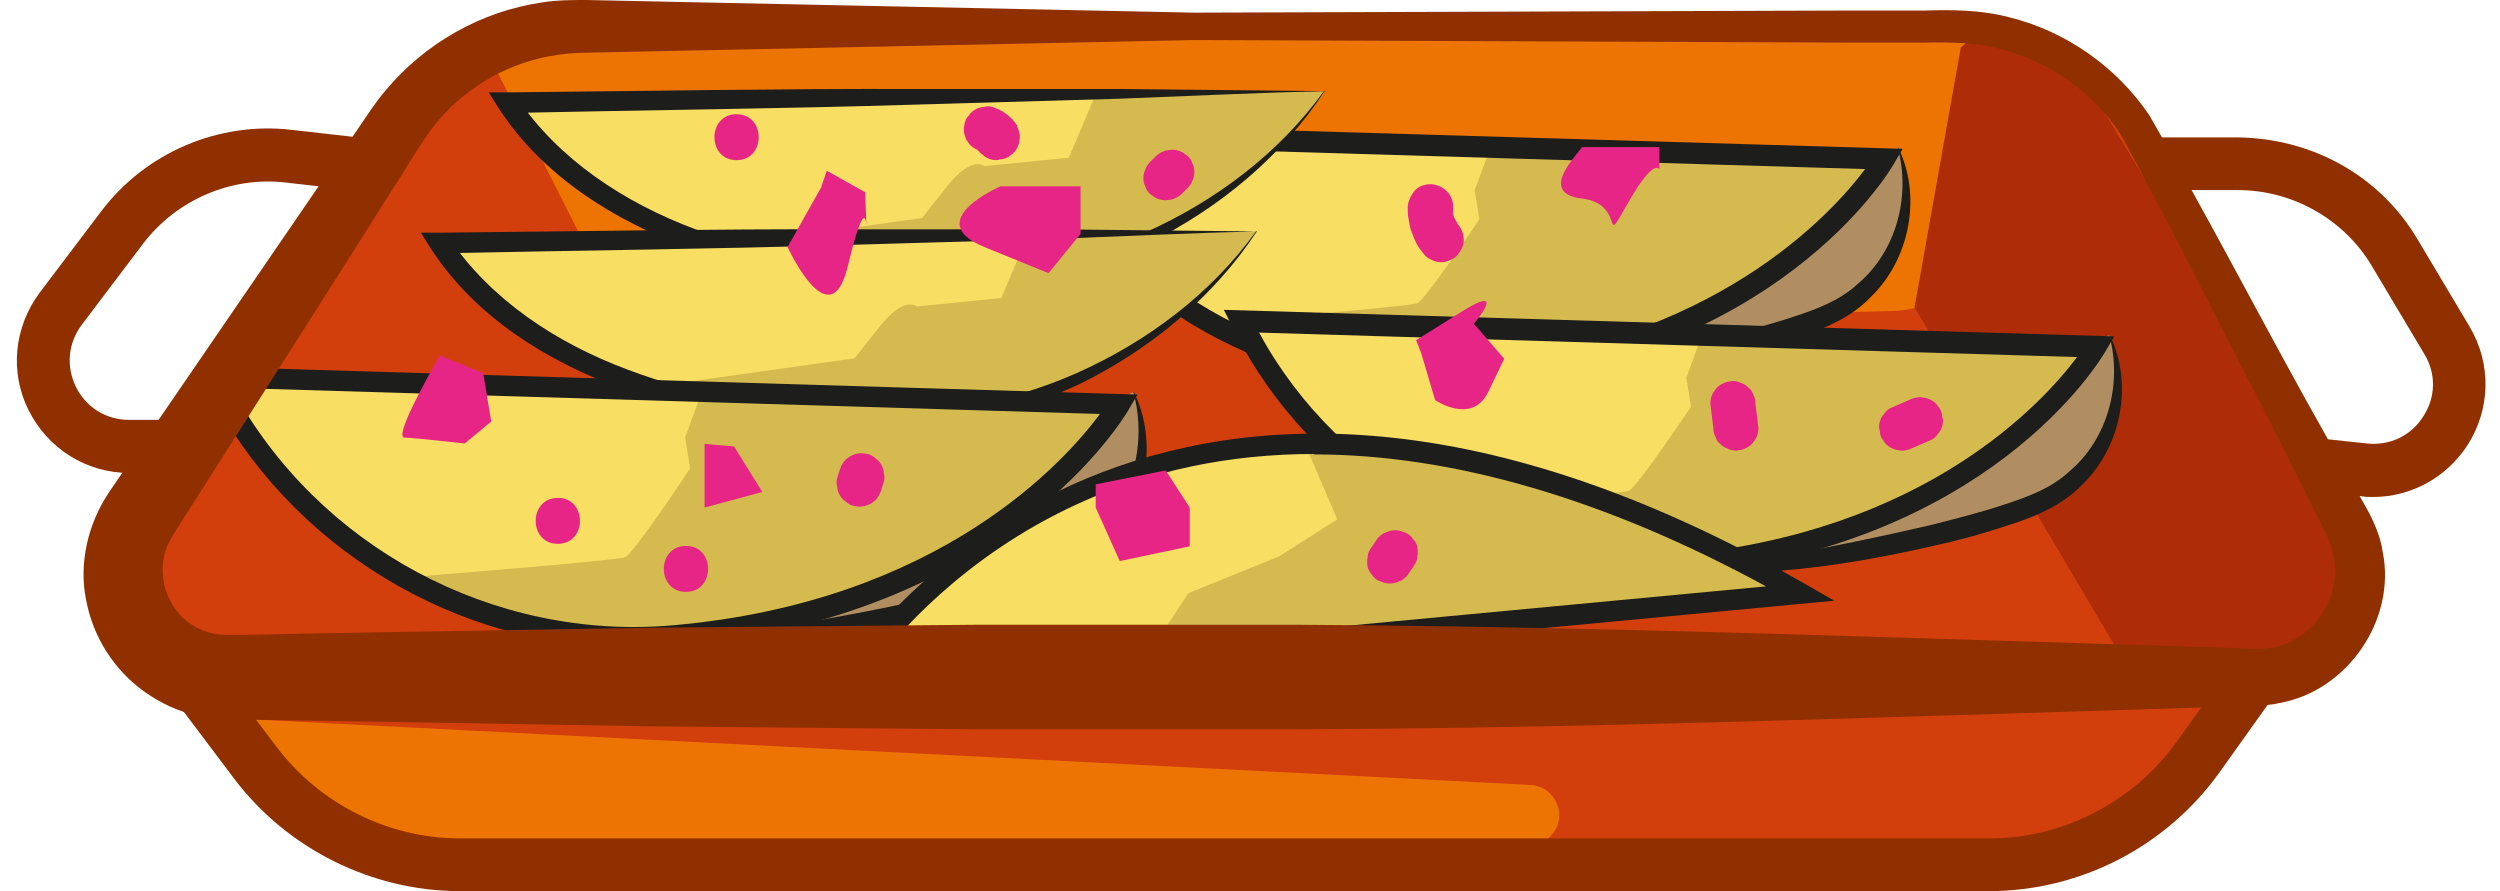 <svg width="129" height="46" viewBox="0 0 129 46" fill="none" xmlns="http://www.w3.org/2000/svg">
<path d="M9.837 34.932L13.165 39.348C15.667 42.654 19.582 44.612 23.737 44.612H102.633C106.918 44.612 110.92 42.545 113.422 39.065L116.359 34.932H9.837Z" fill="#EE7402"/>
<path d="M84.6 35.891C84.6 35.891 84.556 36.021 84.448 36.239L9.837 36.957L78.966 40.502C80.293 40.568 80.946 42.156 80.032 43.113L79.989 43.156C79.075 44.113 79.727 45.701 81.054 45.767C88.907 46.071 105.156 46.419 108.093 44.396C108.093 44.396 112.661 42.156 114.727 38.523C115.314 37.479 114.597 36.174 113.4 36.174L84.622 35.891H84.6Z" fill="#D23F0D"/>
<path d="M7.249 26.558L20.453 6.503C22.584 3.283 26.174 1.347 30.024 1.347H100.654C104.896 1.347 108.811 3.697 110.791 7.46L121.145 27.037C123.059 30.626 120.449 34.977 116.359 34.977H11.752C7.445 34.977 4.878 30.191 7.249 26.602V26.558Z" fill="#D23F0D"/>
<path d="M24.935 2.282C24.935 2.282 28.741 9.743 30.808 13.876C32.548 17.378 82.274 16.421 97.566 16.052C100.198 15.986 102.46 14.203 103.156 11.679L105.723 2.304C105.723 2.304 32.091 -0.546 24.935 2.282Z" fill="#EE7402"/>
<path d="M98.806 15.877L110.204 35.15C110.204 35.15 123.93 36.586 121.776 27.515L106.833 2.913C106.833 2.913 103.57 0.063 101.177 2.456L98.784 15.899L98.806 15.877Z" fill="#AE2C08"/>
<path d="M102.633 45.982H23.737C19.191 45.982 14.819 43.806 12.078 40.174L7.097 33.561H119.013L114.532 39.847C111.791 43.676 107.354 45.982 102.633 45.982ZM12.578 36.302L14.275 38.542C16.515 41.501 20.039 43.263 23.759 43.263H102.633C106.462 43.263 110.073 41.392 112.313 38.281L113.727 36.302H12.578Z" fill="#903001"/>
<path d="M9.555 24.406H6.684C4.465 24.406 2.486 23.166 1.485 21.186C0.485 19.207 0.724 16.879 2.051 15.095L5.227 10.897C7.511 7.874 11.274 6.264 15.037 6.699L19.257 7.178L18.952 9.897L14.732 9.418C11.926 9.092 9.12 10.31 7.402 12.55L4.226 16.749C3.508 17.706 3.399 18.902 3.921 19.968C4.444 21.034 5.488 21.665 6.662 21.665H9.534V24.384L9.555 24.406Z" fill="#903001"/>
<path d="M122.473 25.644C122.255 25.644 122.038 25.644 121.82 25.601L118.971 25.296L119.275 22.577L122.125 22.882C123.299 23.012 124.409 22.49 125.04 21.489C125.692 20.489 125.714 19.271 125.083 18.248L122.386 13.724C120.95 11.309 118.296 9.808 115.469 9.808H111.205V7.089H115.447C119.319 7.133 122.799 9.069 124.735 12.332L127.432 16.856C128.564 18.77 128.52 21.098 127.324 22.969C126.236 24.644 124.409 25.644 122.451 25.644H122.473Z" fill="#903001"/>
<path d="M19.888 32.648H19.997C19.997 32.648 19.975 32.714 19.931 32.735C19.91 32.714 19.866 32.67 19.866 32.648H19.888Z" fill="#1D1D1B"/>
<path d="M76.793 32.453C76.793 32.453 76.728 32.54 76.771 32.562H76.662C76.532 32.54 74.727 32.453 74.727 32.453H76.793Z" fill="#1D1D1B"/>
<path d="M97.937 7.593L98.002 7.789C99.177 11.226 97.48 14.967 94.152 16.359C90.149 18.034 84.385 19.687 78.033 19.209" fill="#B18E62"/>
<path d="M53.126 6.875L96.87 8.267C96.87 8.267 91.562 18.078 75.596 19.492C66.395 20.318 57.477 15.446 53.3 7.202C53.257 7.093 53.191 6.984 53.148 6.897L53.126 6.875Z" fill="#F8DE63"/>
<path d="M62.393 16.642C62.393 16.642 72.703 15.837 73.138 15.641C73.573 15.445 76.336 11.312 76.336 11.312L76.097 9.811L76.901 7.614L97.284 8.18C97.284 8.18 85.167 25.908 62.414 16.62L62.393 16.642Z" fill="#D5BB4F"/>
<path d="M73.617 20.122C64.938 20.122 56.759 15.206 52.8 7.441L52.234 6.31L98.175 7.68L97.719 8.463C97.479 8.876 91.715 18.6 75.64 20.014C74.966 20.079 74.291 20.101 73.617 20.101V20.122ZM54.04 7.441C58.26 15.141 66.808 19.731 75.553 18.948C88.387 17.795 94.499 11.052 96.24 8.724L54.04 7.462V7.441Z" fill="#1D1D1B"/>
<path d="M97.935 7.593C99.153 10.03 98.61 13.314 96.521 15.337C95.521 16.381 94.129 16.969 92.845 17.382C91.54 17.817 90.235 18.187 88.93 18.47C86.298 19.079 83.622 19.557 80.925 19.775C78.249 20.036 75.509 20.144 72.833 19.775C78.206 19.666 83.492 18.622 88.669 17.425C89.952 17.099 91.257 16.773 92.497 16.36C93.759 15.946 94.933 15.511 95.869 14.641C97.805 13.01 98.631 10.182 97.913 7.572L97.935 7.593Z" fill="#1D1D1B"/>
<path d="M108.853 17.27L108.918 17.466C110.093 20.903 108.396 24.645 105.068 26.037C101.065 27.712 95.301 29.365 88.949 28.886" fill="#B18E62"/>
<path d="M64.064 16.553L107.809 17.945C107.809 17.945 102.501 27.756 86.535 29.169C77.333 29.996 68.415 25.123 64.239 16.879C64.195 16.77 64.13 16.662 64.086 16.575L64.064 16.553Z" fill="#F8DE63"/>
<path d="M73.309 26.319C73.309 26.319 83.619 25.514 84.054 25.319C84.489 25.123 87.252 20.99 87.252 20.99L87.013 19.489L87.817 17.292L108.199 17.858C108.199 17.858 96.083 35.586 73.33 26.297L73.309 26.319Z" fill="#D5BB4F"/>
<path d="M84.533 29.8C75.854 29.8 67.675 24.884 63.716 17.118L63.15 15.987L109.092 17.358L108.635 18.141C108.395 18.554 102.631 28.277 86.556 29.691C85.882 29.757 85.207 29.778 84.533 29.778V29.8ZM64.956 17.14C69.111 24.819 77.659 29.43 86.469 28.647C99.346 27.494 105.437 20.751 107.177 18.424L64.978 17.162L64.956 17.14Z" fill="#1D1D1B"/>
<path d="M108.851 17.271C110.069 19.707 109.526 22.992 107.437 25.015C106.437 26.059 105.045 26.646 103.761 27.06C102.456 27.495 101.151 27.864 99.846 28.147C97.214 28.756 94.538 29.235 91.841 29.452C89.165 29.713 86.425 29.822 83.749 29.452C89.122 29.344 94.386 28.299 99.585 27.103C100.868 26.777 102.173 26.451 103.413 26.037C104.675 25.624 105.849 25.189 106.785 24.319C108.721 22.687 109.547 19.86 108.83 17.249L108.851 17.271Z" fill="#1D1D1B"/>
<path d="M68.354 4.7C68.354 4.7 62.09 14.837 48.038 14.532C48.038 14.532 42.643 14.619 36.922 12.748C32.941 11.443 28.765 9.203 26.198 5.309L56.543 4.874L68.333 4.722L68.354 4.7Z" fill="#D5BB4F"/>
<path d="M56.543 4.853L55.151 8.138L50.779 8.573C50.779 8.573 50.169 7.985 48.864 9.617L47.581 11.248L36.922 12.749C32.941 11.444 28.765 9.204 26.198 5.31L56.543 4.875V4.853Z" fill="#F8DE63"/>
<path d="M68.353 4.701C66.156 8.051 62.937 10.726 59.304 12.532C55.628 14.272 51.538 15.055 47.471 14.968C43.403 14.881 39.379 14.185 35.528 12.793C31.744 11.4 28.024 9.117 25.74 5.593L25.218 4.766H26.175C33.201 4.701 40.227 4.57 47.253 4.592H57.825L68.331 4.701H68.353ZM68.353 4.701C64.764 4.788 61.24 4.962 57.803 5.092L47.297 5.397C40.27 5.614 33.244 5.68 26.218 5.832L26.653 5.005C28.807 8.225 32.222 10.465 35.898 11.836C39.574 13.228 43.555 13.902 47.492 14.076C51.451 14.272 55.432 13.619 59.065 12.01C62.675 10.4 65.982 7.942 68.331 4.679L68.353 4.701Z" fill="#1D1D1B"/>
<path d="M64.85 11.94C64.85 11.94 58.586 22.077 44.534 21.772C44.534 21.772 39.139 21.859 33.418 19.989C29.438 18.683 25.261 16.443 22.694 12.549L53.039 12.114L64.829 11.962L64.85 11.94Z" fill="#D5BB4F"/>
<path d="M53.059 12.093L51.667 15.378L47.295 15.813C47.295 15.813 46.686 15.226 45.381 16.857L44.097 18.488L33.439 19.989C29.458 18.684 25.282 16.444 22.715 12.55L53.059 12.115V12.093Z" fill="#F8DE63"/>
<path d="M64.849 11.941C62.652 15.291 59.433 17.966 55.8 19.772C52.145 21.512 48.034 22.295 43.967 22.208C39.899 22.121 35.875 21.425 32.025 20.033C28.24 18.641 24.52 16.357 22.236 12.833L21.714 12.006H22.671C29.697 11.941 36.723 11.81 43.749 11.832H54.321L64.827 11.941H64.849ZM64.849 11.941C61.26 12.028 57.736 12.202 54.299 12.333L43.793 12.637C36.767 12.855 29.741 12.92 22.715 13.072L23.149 12.245C25.303 15.465 28.718 17.705 32.394 19.076C36.092 20.468 40.051 21.142 43.988 21.316C47.947 21.512 51.928 20.86 55.561 19.25C59.172 17.64 62.478 15.182 64.827 11.919L64.849 11.941Z" fill="#1D1D1B"/>
<path d="M58.498 20.208L58.563 20.404C59.803 24.036 58.02 27.995 54.474 29.474C50.232 31.236 44.141 32.998 37.42 32.498" fill="#B18E62"/>
<path d="M11.055 19.468L57.366 20.926C57.366 20.926 51.754 31.302 34.83 32.803C25.085 33.673 15.645 28.517 11.207 19.795C11.142 19.686 11.098 19.577 11.033 19.468H11.055Z" fill="#F8DE63"/>
<path d="M20.865 29.802C20.865 29.802 31.785 28.932 32.242 28.758C32.699 28.584 35.613 24.168 35.613 24.168L35.352 22.58L36.201 20.253L57.779 20.862C57.779 20.862 44.945 39.634 20.865 29.802Z" fill="#D5BB4F"/>
<path d="M32.742 33.455C23.563 33.455 14.905 28.257 10.729 20.056L10.163 18.903L58.693 20.36L58.236 21.144C57.975 21.579 51.884 31.846 34.874 33.368C34.156 33.434 33.438 33.455 32.72 33.455H32.742ZM11.969 20.034C16.363 28.191 25.455 33.107 34.787 32.259C48.513 31.041 54.973 23.776 56.757 21.361L11.947 20.012L11.969 20.034Z" fill="#1D1D1B"/>
<path d="M58.498 20.208C59.781 22.796 59.194 26.255 56.997 28.387C55.931 29.474 54.452 30.083 53.103 30.518C51.733 30.975 50.362 31.367 48.948 31.693C46.142 32.302 43.336 32.868 40.486 33.107C37.637 33.39 34.766 33.498 31.916 33.107C34.766 33.107 37.572 32.737 40.378 32.324C43.162 31.845 45.946 31.367 48.687 30.671C50.057 30.323 51.428 29.975 52.755 29.54C54.103 29.105 55.365 28.648 56.322 27.712C58.367 25.972 59.237 22.97 58.476 20.208H58.498Z" fill="#1D1D1B"/>
<path d="M43.773 35.259C43.773 35.259 58.368 10.787 92.911 30.625L43.773 35.259Z" fill="#F8DE63"/>
<path d="M67.198 22.598L69.003 26.797L66.002 28.711L61.325 30.603L59.215 33.801L92.931 30.625C92.931 30.625 80.641 22.598 67.198 22.598Z" fill="#D5BB4F"/>
<path d="M42.748 35.89L43.292 34.977C43.444 34.716 58.562 10.288 93.17 30.148L94.65 30.996L42.727 35.89H42.748ZM67.807 23.426C63.457 23.426 59.367 24.275 55.626 25.993C49.731 28.69 46.229 32.78 44.88 34.607L91.126 30.257C82.816 25.732 74.942 23.448 67.807 23.448V23.426Z" fill="#1D1D1B"/>
<path d="M42.402 9.615L40.64 12.747C40.64 12.747 42.837 17.555 43.75 13.726C44.664 9.898 44.707 11.66 44.707 11.66L44.642 9.919L42.663 8.81L42.38 9.637L42.402 9.615Z" fill="#E72586"/>
<path d="M51.623 9.615C51.623 9.615 47.49 11.398 50.797 12.747L54.103 14.096L55.756 12.073V9.615H51.623Z" fill="#E72586"/>
<path d="M36.355 22.905V26.19L39.336 25.385L37.878 23.036L36.355 22.905Z" fill="#E72586"/>
<path d="M22.693 18.36C22.693 18.36 20.235 22.558 20.866 22.58C21.497 22.601 23.977 22.884 23.977 22.884L25.347 21.753L24.934 19.252L22.693 18.338V18.36Z" fill="#E72586"/>
<path d="M56.538 26.189L57.778 28.951L61.389 28.19V26.189L60.149 24.275L56.538 24.992V26.189Z" fill="#E72586"/>
<path d="M73.311 18.142L74.051 20.643C74.051 20.643 75.944 21.949 76.792 20.23L77.618 18.512L76.052 16.706C76.052 16.706 77.858 14.575 75.465 16.054L73.072 17.555L73.311 18.164V18.142Z" fill="#E72586"/>
<path d="M81.623 7.591C81.492 7.896 79.273 9.962 81.623 10.245C83.972 10.528 82.58 12.986 83.972 10.528C85.364 8.07 85.625 8.744 85.625 8.744V7.591H81.644H81.623Z" fill="#E72586"/>
<path d="M88.254 20.837C88.297 21.25 88.363 21.663 88.406 22.076C88.406 22.229 88.428 22.381 88.515 22.533C88.558 22.686 88.645 22.816 88.754 22.903C88.863 23.012 88.993 23.099 89.124 23.142C89.254 23.207 89.407 23.251 89.581 23.251L89.885 23.207C90.081 23.142 90.255 23.055 90.407 22.903L90.581 22.664C90.69 22.49 90.734 22.272 90.734 22.076L90.581 20.837C90.581 20.684 90.56 20.532 90.473 20.38C90.429 20.227 90.342 20.097 90.233 20.01C90.125 19.901 89.994 19.814 89.864 19.771C89.733 19.705 89.581 19.662 89.407 19.662L89.102 19.705C88.906 19.771 88.733 19.858 88.58 20.01L88.406 20.249C88.297 20.423 88.254 20.641 88.254 20.837Z" fill="#E72586"/>
<path d="M98.717 23.102L99.674 22.689C99.804 22.624 99.913 22.515 100 22.384C100.109 22.276 100.174 22.145 100.218 21.993C100.261 21.841 100.283 21.688 100.218 21.514C100.218 21.362 100.174 21.21 100.087 21.079L99.913 20.84C99.761 20.688 99.587 20.601 99.391 20.535L99.087 20.492C98.869 20.492 98.673 20.557 98.499 20.644L97.542 21.058C97.412 21.123 97.303 21.232 97.216 21.362C97.107 21.471 97.042 21.601 96.998 21.754C96.955 21.906 96.933 22.058 96.998 22.232C96.998 22.384 97.042 22.537 97.129 22.667L97.303 22.907C97.455 23.059 97.629 23.146 97.825 23.211L98.129 23.255C98.347 23.255 98.543 23.189 98.717 23.102Z" fill="#E72586"/>
<path d="M75.161 11.485C75.161 11.485 75.291 11.615 75.335 11.702C75.204 11.528 75.096 11.354 75.009 11.159L75.118 11.441C75.031 11.246 74.965 11.028 74.943 10.81L74.987 11.115C74.987 10.963 74.965 10.81 74.987 10.68C74.987 10.376 74.856 10.049 74.639 9.853C74.53 9.745 74.4 9.658 74.269 9.614C74.139 9.549 73.986 9.505 73.812 9.505C73.508 9.505 73.181 9.614 72.986 9.853C72.79 10.093 72.659 10.376 72.638 10.68C72.638 10.876 72.638 11.072 72.681 11.289C72.725 11.507 72.746 11.702 72.812 11.898C72.899 12.137 72.986 12.355 73.094 12.572C73.203 12.79 73.377 12.986 73.529 13.181C73.638 13.29 73.769 13.377 73.899 13.421C74.03 13.486 74.182 13.53 74.356 13.53C74.508 13.53 74.661 13.508 74.813 13.421C74.965 13.377 75.096 13.29 75.183 13.181C75.379 12.964 75.552 12.659 75.531 12.355L75.487 12.05C75.422 11.855 75.335 11.681 75.183 11.528L75.161 11.485Z" fill="#E72586"/>
<path d="M60.998 9.986L61.281 9.703C61.39 9.595 61.477 9.464 61.52 9.334C61.586 9.203 61.629 9.051 61.629 8.877C61.629 8.724 61.607 8.572 61.52 8.42C61.477 8.268 61.39 8.137 61.281 8.05L61.042 7.876C60.868 7.767 60.65 7.724 60.455 7.724L60.15 7.767C59.954 7.833 59.78 7.92 59.628 8.072L59.345 8.355C59.236 8.463 59.149 8.594 59.106 8.724C59.041 8.855 58.997 9.007 58.997 9.181C58.997 9.334 59.019 9.486 59.106 9.638C59.149 9.79 59.236 9.921 59.345 10.008L59.584 10.182C59.758 10.291 59.976 10.334 60.172 10.334L60.476 10.291C60.672 10.225 60.846 10.138 60.998 9.986Z" fill="#E72586"/>
<path d="M52.494 6.482C52.494 6.482 52.342 6.286 52.255 6.178C52.255 6.156 52.211 6.134 52.19 6.112C52.081 6.004 51.95 5.895 51.82 5.808C51.776 5.764 51.733 5.743 51.667 5.721C51.537 5.634 51.385 5.59 51.232 5.525C51.08 5.482 50.928 5.46 50.754 5.525C50.602 5.525 50.449 5.569 50.319 5.656C50.188 5.721 50.08 5.83 49.992 5.96C49.884 6.069 49.819 6.199 49.775 6.352L49.731 6.656C49.731 6.874 49.797 7.069 49.884 7.244L50.058 7.483C50.21 7.635 50.384 7.722 50.58 7.787C50.58 7.787 50.623 7.787 50.645 7.809L50.362 7.7C50.362 7.7 50.536 7.787 50.602 7.853L50.362 7.679C50.362 7.679 50.514 7.809 50.558 7.874L50.384 7.635C50.384 7.635 50.406 7.657 50.428 7.679C50.493 7.809 50.602 7.918 50.732 8.005C50.841 8.114 50.971 8.179 51.124 8.222C51.276 8.266 51.428 8.288 51.602 8.222C51.754 8.222 51.907 8.179 52.037 8.092L52.276 7.918C52.429 7.766 52.516 7.592 52.581 7.396L52.624 7.091C52.624 6.874 52.559 6.678 52.472 6.504L52.494 6.482Z" fill="#E72586"/>
<path d="M38.006 8.265C39.529 8.265 39.529 5.894 38.006 5.894C36.484 5.894 36.484 8.265 38.006 8.265Z" fill="#E72586"/>
<path d="M43.337 24.231L43.206 24.644C43.163 24.796 43.141 24.948 43.206 25.122C43.206 25.275 43.25 25.427 43.337 25.558C43.402 25.688 43.511 25.797 43.641 25.884C43.75 25.993 43.881 26.058 44.033 26.101L44.337 26.145C44.555 26.145 44.751 26.08 44.925 25.993L45.164 25.819C45.316 25.666 45.403 25.492 45.468 25.297L45.599 24.883C45.642 24.731 45.664 24.579 45.599 24.405C45.599 24.252 45.556 24.1 45.468 23.97C45.403 23.839 45.294 23.73 45.164 23.643C45.055 23.535 44.925 23.469 44.772 23.426L44.468 23.382C44.25 23.382 44.055 23.448 43.881 23.535L43.641 23.709C43.489 23.861 43.402 24.035 43.337 24.231Z" fill="#E72586"/>
<path d="M35.396 30.541C36.919 30.541 36.919 28.17 35.396 28.17C33.873 28.17 33.873 30.541 35.396 30.541Z" fill="#E72586"/>
<path d="M28.784 28.062C30.306 28.062 30.306 25.691 28.784 25.691C27.261 25.691 27.261 28.062 28.784 28.062Z" fill="#E72586"/>
<path d="M72.722 29.54L73.005 29.126C73.092 28.996 73.136 28.843 73.136 28.691C73.179 28.539 73.158 28.387 73.136 28.213C73.092 28.06 73.027 27.93 72.918 27.821C72.831 27.691 72.723 27.582 72.592 27.517L72.309 27.408C72.092 27.343 71.896 27.343 71.678 27.408L71.396 27.517C71.222 27.625 71.069 27.756 70.982 27.93L70.7 28.343C70.613 28.474 70.569 28.626 70.569 28.778C70.526 28.93 70.547 29.083 70.569 29.257C70.613 29.409 70.678 29.54 70.787 29.648C70.874 29.779 70.982 29.888 71.113 29.953L71.396 30.062C71.613 30.127 71.809 30.127 72.026 30.062L72.309 29.953C72.483 29.844 72.635 29.714 72.722 29.54Z" fill="#E72586"/>
<path d="M5.575 25.472L15.037 11.659L17.408 8.201L18.582 6.482C18.952 5.938 19.366 5.286 19.888 4.677C21.932 2.219 24.847 0.587 27.936 0.131C28.697 0 29.524 0 30.242 0L32.33 0.044L36.507 0.131L44.881 0.305L61.63 0.653L95.129 0.544H99.306C100.654 0.5 102.221 0.5 103.678 0.892C106.593 1.61 109.203 3.437 110.9 5.938C113.793 10.941 116.294 15.771 119.013 20.687L121.058 24.341L122.081 26.168C122.429 26.777 122.842 27.669 122.951 28.496C123.647 31.954 121.145 35.674 117.578 36.283C117.164 36.392 116.686 36.392 116.294 36.414L115.25 36.457L113.162 36.522L108.986 36.653L100.611 36.914C89.452 37.262 78.293 37.588 67.112 37.632H50.363L33.613 37.479L16.864 37.197L12.688 37.131H11.6C11.121 37.066 10.643 37.044 10.164 36.914C9.207 36.718 8.294 36.283 7.489 35.718C5.879 34.586 4.791 32.846 4.443 30.954C4.052 29.061 4.552 27.017 5.596 25.45L5.575 25.472ZM8.903 27.669C7.902 29.192 8.446 31.323 9.903 32.237C10.251 32.455 10.643 32.629 11.056 32.694C11.252 32.759 11.469 32.737 11.687 32.759H12.688L16.864 32.672L33.613 32.389L50.363 32.237H67.112C78.271 32.302 89.43 32.629 100.611 32.977L108.986 33.238L113.162 33.368L115.25 33.434L116.294 33.477C116.599 33.477 116.816 33.477 117.077 33.434C119.122 33.216 120.775 31.041 120.449 28.931C120.384 28.365 120.232 27.952 119.927 27.343L118.992 25.472L117.121 21.731C114.554 16.815 112.031 11.681 109.442 6.961C108.05 4.786 105.788 3.198 103.286 2.545C102.025 2.197 100.785 2.175 99.328 2.197H95.151L61.652 2.066L44.903 2.415L36.528 2.589L32.352 2.676L30.264 2.719C29.589 2.719 29.024 2.784 28.393 2.893C25.978 3.328 23.76 4.699 22.302 6.613C21.628 7.505 20.845 8.875 20.105 10.006L17.865 13.552L8.903 27.647V27.669Z" fill="#903001"/>
</svg>
